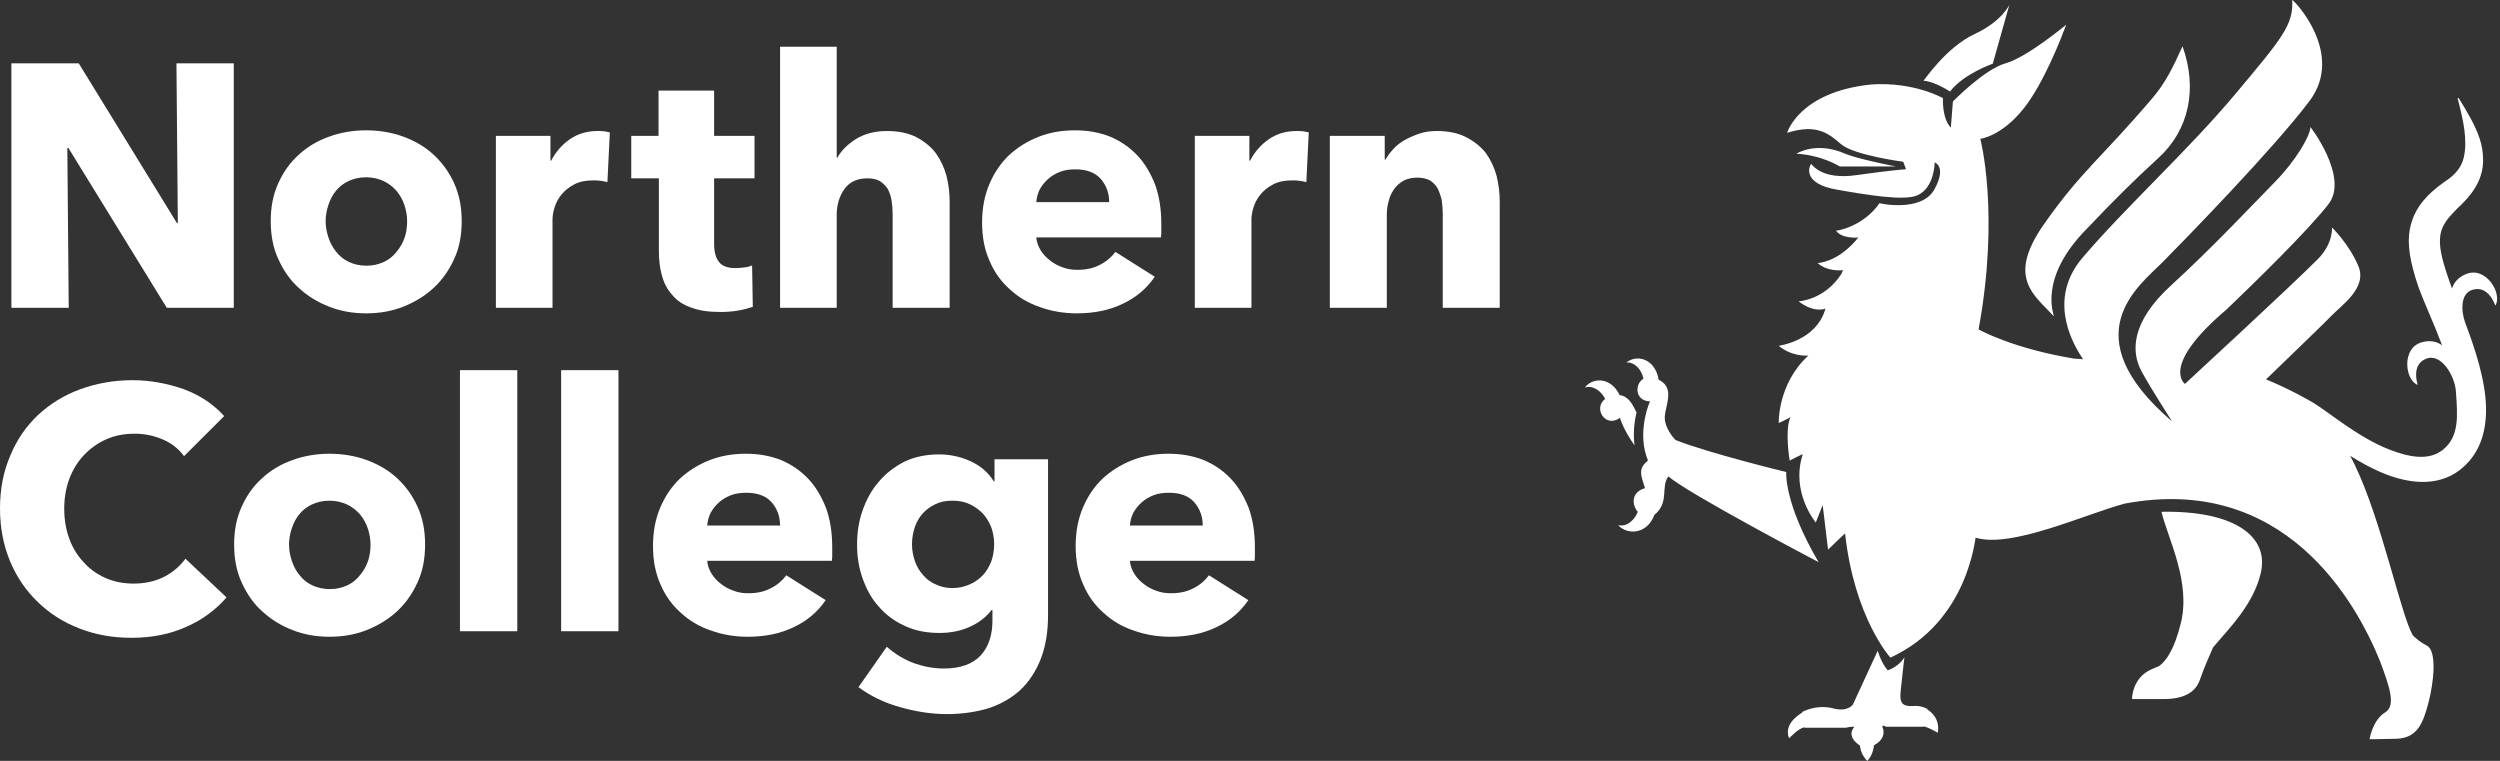 <svg width="184" height="56" viewBox="0 0 184 56" fill="none" xmlns="http://www.w3.org/2000/svg">
<rect x="0" y="0" width="184" height="56" fill="#333333" stroke="none"/>
<path d="M12.276 22.655L5.032 10.888H4.956L5.058 22.655H0.839V4.661H5.795L13.013 16.403H13.089L12.987 4.661H17.206V22.655H12.276Z" fill="white"/>
<path d="M33.981 16.276C33.981 17.318 33.803 18.259 33.421 19.072C33.04 19.91 32.532 20.622 31.896 21.207C31.261 21.791 30.499 22.249 29.66 22.579C28.821 22.91 27.906 23.062 26.941 23.062C26 23.062 25.085 22.91 24.246 22.579C23.382 22.249 22.645 21.791 22.01 21.207C21.349 20.622 20.866 19.91 20.485 19.072C20.104 18.259 19.926 17.318 19.926 16.276C19.926 15.234 20.104 14.319 20.485 13.48C20.866 12.642 21.349 11.955 22.01 11.371C22.645 10.786 23.382 10.354 24.246 10.049C25.085 9.744 26 9.592 26.941 9.592C27.906 9.592 28.821 9.744 29.66 10.049C30.499 10.354 31.261 10.786 31.896 11.371C32.532 11.955 33.04 12.642 33.421 13.48C33.803 14.319 33.981 15.234 33.981 16.276ZM29.965 16.276C29.965 15.869 29.889 15.463 29.762 15.082C29.634 14.7 29.431 14.345 29.177 14.04C28.923 13.76 28.618 13.506 28.237 13.328C27.855 13.15 27.423 13.048 26.941 13.048C26.458 13.048 26.026 13.15 25.644 13.328C25.263 13.506 24.958 13.76 24.729 14.04C24.475 14.345 24.297 14.7 24.17 15.082C24.043 15.463 23.967 15.869 23.967 16.276C23.967 16.683 24.043 17.089 24.17 17.471C24.297 17.852 24.475 18.208 24.729 18.513C24.983 18.843 25.288 19.097 25.67 19.275C26.051 19.453 26.483 19.555 26.966 19.555C27.449 19.555 27.881 19.453 28.262 19.275C28.643 19.097 28.948 18.843 29.203 18.513C29.457 18.208 29.66 17.852 29.787 17.471C29.914 17.089 29.965 16.683 29.965 16.276Z" fill="white"/>
<path d="M44.706 13.404C44.528 13.353 44.35 13.328 44.172 13.302C43.994 13.277 43.816 13.277 43.639 13.277C43.08 13.277 42.622 13.378 42.241 13.582C41.859 13.785 41.554 14.039 41.326 14.319C41.097 14.598 40.919 14.929 40.818 15.259C40.716 15.589 40.665 15.895 40.665 16.149V22.655H36.497V9.998H40.513V11.828H40.563C40.894 11.193 41.351 10.659 41.936 10.252C42.52 9.846 43.206 9.642 43.994 9.642C44.172 9.642 44.325 9.642 44.503 9.668C44.655 9.693 44.782 9.719 44.884 9.744L44.706 13.404Z" fill="white"/>
<path d="M52.559 13.125V17.954C52.559 18.538 52.687 18.996 52.915 19.276C53.144 19.581 53.551 19.733 54.135 19.733C54.339 19.733 54.567 19.708 54.796 19.682C55.025 19.657 55.203 19.606 55.355 19.53L55.406 22.579C55.126 22.681 54.745 22.783 54.313 22.859C53.881 22.935 53.424 22.961 52.992 22.961C52.153 22.961 51.441 22.859 50.857 22.63C50.272 22.427 49.815 22.122 49.484 21.715C49.128 21.334 48.874 20.851 48.722 20.292C48.569 19.758 48.493 19.148 48.493 18.462V13.125H46.46V9.999H48.468V6.669H52.559V9.999H55.533V13.125H52.559Z" fill="white"/>
<path d="M65.699 22.655V15.793C65.699 15.437 65.674 15.107 65.623 14.777C65.572 14.446 65.471 14.167 65.344 13.912C65.191 13.684 64.988 13.48 64.759 13.328C64.53 13.201 64.225 13.125 63.844 13.125C63.107 13.125 62.548 13.379 62.166 13.887C61.785 14.421 61.582 15.056 61.582 15.819V22.655H57.414V3.441H61.582V11.6H61.633C61.912 11.091 62.37 10.634 63.005 10.227C63.641 9.846 64.378 9.643 65.267 9.643C66.131 9.643 66.868 9.795 67.453 10.1C68.037 10.405 68.495 10.786 68.876 11.269C69.232 11.778 69.486 12.311 69.664 12.947C69.817 13.582 69.893 14.192 69.893 14.827V22.655H65.699Z" fill="white"/>
<path d="M81.635 14.878C81.635 14.217 81.431 13.658 81.025 13.175C80.593 12.693 79.983 12.464 79.144 12.464C78.737 12.464 78.356 12.515 78.026 12.642C77.695 12.769 77.39 12.947 77.136 13.175C76.882 13.404 76.679 13.658 76.526 13.938C76.374 14.243 76.297 14.548 76.272 14.878H81.635ZM85.472 16.479V16.988C85.472 17.166 85.472 17.318 85.447 17.471H76.272C76.297 17.826 76.424 18.157 76.602 18.436C76.78 18.716 77.009 18.97 77.289 19.174C77.568 19.402 77.873 19.555 78.229 19.682C78.559 19.809 78.915 19.86 79.296 19.86C79.957 19.86 80.516 19.733 80.974 19.478C81.431 19.25 81.813 18.919 82.092 18.538L84.99 20.368C84.405 21.232 83.617 21.893 82.651 22.35C81.66 22.833 80.542 23.062 79.246 23.062C78.305 23.062 77.39 22.91 76.552 22.605C75.713 22.325 74.976 21.893 74.34 21.308C73.705 20.749 73.197 20.063 72.841 19.224C72.46 18.386 72.282 17.445 72.282 16.378C72.282 15.336 72.46 14.395 72.816 13.557C73.171 12.718 73.654 12.006 74.264 11.422C74.874 10.863 75.586 10.405 76.424 10.075C77.263 9.744 78.153 9.592 79.118 9.592C80.059 9.592 80.898 9.744 81.686 10.049C82.473 10.38 83.134 10.837 83.693 11.422C84.252 12.006 84.684 12.743 85.015 13.582C85.32 14.421 85.472 15.386 85.472 16.479Z" fill="white"/>
<path d="M96.147 13.404C95.969 13.353 95.791 13.328 95.613 13.302C95.435 13.277 95.257 13.277 95.079 13.277C94.52 13.277 94.063 13.378 93.682 13.582C93.3 13.785 92.995 14.039 92.767 14.319C92.538 14.598 92.36 14.929 92.258 15.259C92.157 15.589 92.106 15.895 92.106 16.149V22.655H87.938V9.998H91.953V11.828H92.004C92.335 11.193 92.792 10.659 93.377 10.252C93.961 9.846 94.647 9.642 95.435 9.642C95.613 9.642 95.766 9.642 95.944 9.668C96.096 9.693 96.223 9.719 96.325 9.744L96.147 13.404Z" fill="white"/>
<path d="M106.186 22.655V15.742C106.186 15.386 106.161 15.056 106.11 14.725C106.034 14.395 105.932 14.115 105.805 13.861C105.678 13.633 105.474 13.429 105.246 13.277C104.992 13.15 104.687 13.073 104.305 13.073C103.924 13.073 103.619 13.15 103.34 13.277C103.06 13.429 102.806 13.633 102.628 13.887C102.45 14.141 102.298 14.42 102.221 14.751C102.12 15.081 102.069 15.437 102.069 15.793V22.655H97.875V9.998H101.916V11.752H101.967C102.12 11.472 102.323 11.218 102.577 10.938C102.806 10.684 103.111 10.456 103.441 10.278C103.772 10.1 104.127 9.947 104.509 9.82C104.89 9.693 105.322 9.642 105.754 9.642C106.593 9.642 107.33 9.795 107.914 10.1C108.499 10.405 108.982 10.786 109.363 11.269C109.719 11.777 109.973 12.311 110.151 12.946C110.303 13.582 110.38 14.192 110.38 14.827V22.655H106.186Z" fill="white"/>
<path d="M16.673 43.968C15.885 44.883 14.893 45.62 13.724 46.128C12.555 46.662 11.208 46.942 9.683 46.942C8.285 46.942 7.015 46.713 5.846 46.255C4.651 45.798 3.634 45.137 2.77 44.298C1.906 43.46 1.22 42.469 0.737 41.299C0.254 40.13 0 38.834 0 37.436C0 35.988 0.254 34.691 0.762 33.522C1.245 32.353 1.932 31.362 2.821 30.523C3.711 29.71 4.727 29.075 5.922 28.642C7.116 28.21 8.387 27.982 9.76 27.982C11.03 27.982 12.276 28.21 13.521 28.642C14.741 29.1 15.732 29.761 16.495 30.625L13.546 33.573C13.14 33.014 12.606 32.607 11.945 32.328C11.284 32.048 10.598 31.921 9.912 31.921C9.15 31.921 8.463 32.048 7.828 32.328C7.193 32.607 6.633 33.014 6.176 33.497C5.718 33.98 5.363 34.564 5.109 35.225C4.854 35.911 4.727 36.648 4.727 37.436C4.727 38.25 4.854 38.987 5.109 39.673C5.363 40.359 5.718 40.918 6.176 41.401C6.608 41.884 7.142 42.265 7.777 42.545C8.413 42.824 9.099 42.952 9.836 42.952C10.7 42.952 11.462 42.773 12.098 42.443C12.733 42.113 13.267 41.655 13.648 41.121L16.673 43.968Z" fill="white"/>
<path d="M31.287 40.079C31.287 41.121 31.109 42.061 30.727 42.875C30.346 43.713 29.838 44.425 29.202 45.01C28.567 45.594 27.805 46.052 26.966 46.382C26.127 46.712 25.212 46.865 24.246 46.865C23.306 46.865 22.391 46.712 21.552 46.382C20.688 46.052 19.951 45.594 19.316 45.01C18.655 44.425 18.172 43.713 17.791 42.875C17.41 42.061 17.232 41.121 17.232 40.079C17.232 39.037 17.41 38.122 17.791 37.283C18.172 36.444 18.655 35.758 19.316 35.174C19.951 34.589 20.688 34.157 21.552 33.852C22.391 33.547 23.306 33.395 24.246 33.395C25.212 33.395 26.127 33.547 26.966 33.852C27.805 34.157 28.567 34.589 29.202 35.174C29.838 35.758 30.346 36.444 30.727 37.283C31.109 38.122 31.287 39.037 31.287 40.079ZM27.271 40.079C27.271 39.672 27.195 39.266 27.067 38.884C26.94 38.503 26.737 38.147 26.483 37.842C26.229 37.563 25.924 37.309 25.543 37.131C25.161 36.953 24.729 36.851 24.246 36.851C23.764 36.851 23.331 36.953 22.95 37.131C22.569 37.309 22.264 37.563 22.035 37.842C21.781 38.147 21.603 38.503 21.476 38.884C21.349 39.266 21.273 39.672 21.273 40.079C21.273 40.486 21.349 40.892 21.476 41.273C21.603 41.655 21.781 42.011 22.035 42.316C22.289 42.646 22.594 42.9 22.976 43.078C23.357 43.256 23.789 43.358 24.272 43.358C24.755 43.358 25.187 43.256 25.568 43.078C25.949 42.9 26.254 42.646 26.508 42.316C26.762 42.011 26.966 41.655 27.093 41.273C27.22 40.892 27.271 40.486 27.271 40.079Z" fill="white"/>
<path d="M38.072 27.244H33.853V46.458H38.072V27.244Z" fill="white"/>
<path d="M45.519 27.244H41.3V46.458H45.519V27.244Z" fill="white"/>
<path d="M57.414 38.681C57.414 38.02 57.21 37.461 56.804 36.978C56.372 36.495 55.762 36.267 54.923 36.267C54.516 36.267 54.135 36.317 53.805 36.444C53.474 36.572 53.169 36.749 52.915 36.978C52.661 37.207 52.458 37.461 52.305 37.741C52.153 38.046 52.076 38.351 52.051 38.681H57.414ZM61.252 40.282V40.791C61.252 40.968 61.252 41.121 61.226 41.273H52.051C52.076 41.629 52.203 41.96 52.381 42.239C52.559 42.519 52.788 42.773 53.068 42.976C53.347 43.205 53.652 43.358 54.008 43.485C54.338 43.612 54.694 43.663 55.075 43.663C55.736 43.663 56.295 43.535 56.753 43.281C57.21 43.053 57.592 42.722 57.871 42.341L60.769 44.171C60.184 45.035 59.396 45.696 58.43 46.153C57.439 46.636 56.321 46.865 55.025 46.865C54.084 46.865 53.169 46.712 52.331 46.407C51.492 46.128 50.755 45.696 50.12 45.111C49.484 44.552 48.976 43.866 48.62 43.027C48.239 42.188 48.061 41.248 48.061 40.181C48.061 39.139 48.239 38.198 48.594 37.359C48.95 36.521 49.433 35.809 50.043 35.224C50.653 34.665 51.365 34.208 52.203 33.877C53.042 33.547 53.932 33.395 54.898 33.395C55.838 33.395 56.677 33.547 57.465 33.852C58.252 34.182 58.913 34.64 59.472 35.224C60.032 35.809 60.464 36.546 60.794 37.385C61.099 38.224 61.252 39.189 61.252 40.282Z" fill="white"/>
<path d="M77.136 45.263C77.136 46.509 76.958 47.576 76.602 48.491C76.247 49.406 75.738 50.169 75.103 50.779C74.468 51.363 73.68 51.821 72.765 52.126C71.824 52.405 70.808 52.558 69.689 52.558C68.571 52.558 67.427 52.38 66.258 52.049C65.064 51.719 64.047 51.211 63.183 50.575L65.267 47.602C65.877 48.135 66.538 48.542 67.3 48.822C68.037 49.076 68.749 49.203 69.461 49.203C70.681 49.203 71.596 48.872 72.18 48.237C72.765 47.602 73.044 46.737 73.044 45.67V44.907H72.968C72.587 45.416 72.053 45.822 71.392 46.127C70.731 46.432 69.969 46.585 69.13 46.585C68.164 46.585 67.3 46.407 66.563 46.051C65.826 45.721 65.191 45.238 64.683 44.653C64.149 44.069 63.767 43.357 63.488 42.569C63.208 41.781 63.081 40.968 63.081 40.079C63.081 39.189 63.208 38.35 63.488 37.562C63.767 36.775 64.149 36.063 64.683 35.453C65.191 34.843 65.826 34.36 66.563 33.979C67.3 33.623 68.164 33.445 69.105 33.445C69.893 33.445 70.655 33.598 71.392 33.928C72.129 34.258 72.714 34.741 73.146 35.428H73.197V33.801H77.136V45.263ZM73.171 40.053C73.171 39.621 73.095 39.215 72.968 38.833C72.816 38.452 72.612 38.096 72.333 37.791C72.053 37.512 71.748 37.283 71.367 37.105C70.986 36.927 70.579 36.851 70.096 36.851C69.613 36.851 69.206 36.927 68.851 37.105C68.469 37.283 68.164 37.512 67.91 37.791C67.656 38.071 67.453 38.427 67.326 38.808C67.199 39.189 67.122 39.621 67.122 40.053C67.122 40.485 67.199 40.892 67.326 41.273C67.453 41.654 67.656 42.01 67.91 42.29C68.164 42.595 68.469 42.849 68.851 43.001C69.206 43.179 69.613 43.281 70.096 43.281C70.579 43.281 71.011 43.179 71.392 43.001C71.773 42.849 72.078 42.595 72.358 42.315C72.612 42.036 72.816 41.68 72.968 41.298C73.095 40.917 73.171 40.485 73.171 40.053Z" fill="white"/>
<path d="M88.522 38.681C88.522 38.02 88.319 37.461 87.912 36.978C87.48 36.495 86.87 36.267 86.032 36.267C85.625 36.267 85.244 36.317 84.913 36.444C84.583 36.572 84.278 36.749 84.024 36.978C83.77 37.207 83.566 37.461 83.414 37.741C83.261 38.046 83.185 38.351 83.16 38.681H88.522ZM92.36 40.282V40.791C92.36 40.968 92.36 41.121 92.335 41.273H83.16C83.185 41.629 83.312 41.96 83.49 42.239C83.668 42.519 83.897 42.773 84.176 42.976C84.456 43.205 84.761 43.358 85.117 43.485C85.447 43.612 85.803 43.663 86.184 43.663C86.845 43.663 87.404 43.535 87.862 43.281C88.319 43.053 88.7 42.722 88.98 42.341L91.877 44.171C91.293 45.035 90.505 45.696 89.539 46.153C88.548 46.636 87.43 46.865 86.133 46.865C85.193 46.865 84.278 46.712 83.439 46.407C82.6 46.128 81.864 45.696 81.228 45.111C80.593 44.552 80.084 43.866 79.729 43.027C79.347 42.188 79.169 41.248 79.169 40.181C79.169 39.139 79.347 38.198 79.703 37.359C80.059 36.521 80.542 35.809 81.152 35.224C81.762 34.665 82.474 34.208 83.312 33.877C84.151 33.547 85.04 33.395 86.006 33.395C86.947 33.395 87.785 33.547 88.573 33.852C89.361 34.182 90.022 34.64 90.581 35.224C91.14 35.809 91.572 36.546 91.903 37.385C92.208 38.224 92.36 39.189 92.36 40.282Z" fill="white"/>
<path d="M132.645 52.446C132.639 52.434 132.632 52.421 132.626 52.408C132.626 52.408 133.67 51.807 134.951 52.143C135.996 52.418 136.374 51.855 136.374 51.855L138.199 47.894C138.199 47.894 138.436 48.758 138.934 49.334C138.934 49.359 139.811 49.022 140.167 48.374C140.168 48.373 140.168 48.373 140.168 48.374H140.167C140.16 48.41 139.953 50.163 139.883 50.919C139.811 51.687 140.001 51.88 140.404 51.952C140.808 52.023 141.158 51.819 141.87 52.179C141.87 52.185 141.861 52.197 141.846 52.215C142.073 52.35 142.8 52.872 142.623 53.922C142.703 53.996 141.952 53.508 141.552 53.461L141.562 53.486C141.554 53.483 138.816 53.489 138.816 53.489L138.612 53.4C138.612 53.4 138.524 53.439 138.542 53.517C138.566 53.541 138.947 54.291 137.925 54.854C137.858 55.593 137.436 56.008 137.429 56C137.042 55.621 136.923 55.176 136.89 54.871C136.61 54.692 135.921 54.151 136.484 53.488C136.183 53.472 135.852 53.562 135.852 53.562H132.81C132.806 53.561 132.807 53.549 132.81 53.527C132.347 53.601 131.703 54.335 131.676 54.335C131.302 53.392 132.189 52.718 132.645 52.446ZM168.708 0C168.848 0.015 172.616 3.944 169.972 7.445C167.296 10.988 160.839 17.607 159.15 19.313C157.459 21.018 152.454 24.663 159.863 31.014C159.875 31.014 158.335 28.668 157.606 27.306C156.878 25.943 156.766 23.766 159.798 20.999C162.832 18.231 166.039 14.81 167.49 13.333C168.942 11.855 170.058 9.974 170.043 9.354C169.974 9.223 172.922 13.034 171.377 15.023C169.833 17.012 165.91 20.828 163.856 22.795C158.95 26.951 160.81 28.256 160.81 28.256C160.81 28.256 168.69 20.991 170.591 19.073C171.742 17.912 171.634 16.742 171.634 16.742C171.634 16.742 172.881 17.946 173.571 19.571C174.26 21.196 172.33 22.461 171.561 23.273C171.22 23.634 169.068 25.717 166.78 27.924C168.462 28.605 169.967 29.469 170.252 29.64C171.389 30.324 173.573 32.205 175.88 33.097C177.32 33.653 178.769 33.935 179.81 33.093C181.035 32.105 180.869 30.545 180.759 28.848C180.681 27.628 179.653 25.957 178.561 26.405C177.421 26.847 177.946 28.324 177.946 28.328C177.001 27.984 176.723 25.588 178.27 25.183C178.931 25.01 179.411 25.173 179.743 25.417C179.101 23.724 178.358 22.15 177.965 21.025C177.37 19.258 177.165 17.974 177.358 16.899C177.541 15.882 178.027 14.997 178.968 14.135C179.24 13.885 179.555 13.64 179.91 13.386C180.729 12.861 181.177 12.287 181.338 11.57C181.613 10.345 181.328 8.932 180.889 7.274C180.879 7.251 180.889 7.224 180.912 7.215C180.935 7.205 180.962 7.215 180.971 7.238C181.625 8.287 182.175 9.232 182.494 10.174C182.672 10.696 182.745 11.203 182.755 11.705C182.781 12.864 182.299 13.921 181.212 15.005C180.946 15.245 180.722 15.481 180.514 15.702C180.016 16.23 179.708 16.704 179.614 17.284C179.487 18.073 179.7 19 180.138 20.292C180.231 20.58 180.344 20.896 180.471 21.234C180.592 20.841 180.877 20.425 181.507 20.169C182.988 19.566 184.203 21.65 183.654 22.492C183.651 22.488 183.185 20.991 182.008 21.321C181.049 21.571 181.134 22.937 181.445 23.765C182.2 25.772 182.948 28.057 182.972 30.05C182.995 31.896 182.454 33.518 181.004 34.618C179.43 35.813 177.295 35.652 175.205 34.745C174.444 34.416 173.688 33.997 172.977 33.548C173.09 33.765 173.202 33.989 173.313 34.218C175.276 38.273 176.69 45.198 177.578 46.755C177.809 46.988 178.166 47.295 178.604 47.509C179.394 47.896 179.116 50.295 178.726 51.751C178.337 53.207 177.929 54.326 176.371 54.372C175.116 54.411 174.399 54.404 174.399 54.404C174.399 54.404 174.615 52.998 175.548 52.432C176.352 51.943 175.885 50.589 175.18 48.687C173.403 44.29 168.145 34.845 156.374 37.066C153.452 37.851 148.039 40.375 145.41 39.575C145.357 39.488 144.926 45.737 139.137 48.399C139.101 48.377 136.483 45.448 135.8 39.276C135.845 39.181 134.545 40.456 134.545 40.456L134.15 37.172L133.64 38.455C133.64 38.455 131.77 36.218 132.684 33.439C132.705 33.385 131.723 33.897 131.723 33.897C131.723 33.897 131.341 31.718 131.772 30.696C131.704 30.77 130.916 31.136 130.916 31.136C130.916 31.136 130.812 28.268 133.1 26.163C133.115 26.159 133.118 26.157 133.108 26.155L133.1 26.163C132.966 26.191 131.858 26.237 130.916 25.454C130.875 25.442 133.687 25.13 134.355 22.706C134.356 22.705 134.356 22.705 134.355 22.705V22.706C134.336 22.726 133.546 23.065 132.376 22.181C132.364 22.174 134.269 22.106 135.522 20.165C135.522 20.165 135.522 20.165 135.523 20.165C135.571 20.073 135.615 19.978 135.655 19.879C135.633 19.901 134.464 20.016 133.777 19.352C133.82 19.373 135.151 19.294 136.506 17.794L136.777 17.474C136.739 17.499 135.553 17.577 135.138 16.984L135.129 16.97C135.165 17.013 137.126 16.689 138.336 14.953C138.336 14.976 141.428 15.641 142.368 13.945C143.307 12.25 142.39 11.952 142.39 11.952C142.39 11.952 142.39 13.831 141.107 14.38C140.135 14.797 137.443 14.358 135.129 13.945C132.815 13.533 133.067 12.388 133.296 12.067C133.365 12.09 134.029 13.258 136.617 12.892C139.207 12.525 140.283 12.456 140.283 12.456L140.077 11.906C140.077 11.906 136.457 11.425 135.518 10.623C134.579 9.822 133.731 9.089 131.532 9.776C131.532 9.776 132.402 6.767 137.718 6.218C140.894 6.003 143.002 7.225 143.002 7.225C143.002 7.225 142.91 8.692 143.582 9.394C143.582 9.333 143.734 7.47 143.734 7.47C143.734 7.47 146.056 5.087 147.614 4.659C149.172 4.232 152.073 1.819 152.073 1.819L152.008 1.995C151.712 2.79 150.432 6.084 148.988 7.928C147.339 10.036 145.751 10.219 145.751 10.219C145.751 10.219 147.201 15.665 145.625 24.237L145.715 24.293C145.715 24.293 148.175 25.655 152.641 26.392L153.312 26.438C152.267 24.891 150.836 21.826 153.285 18.955C156.474 15.216 161.049 11.063 164.511 6.931C167.973 2.8 168.812 1.822 168.705 0.001C168.706 0 168.706 8.69841e-05 168.706 0H168.708ZM158.926 49.01C159.417 48.646 160.017 47.847 160.507 45.877C161.268 42.82 159.554 39.63 159.084 37.668C164.321 37.566 167.023 39.395 166.398 42.152C165.864 44.509 163.998 46.308 162.881 47.649C162.737 47.974 162.171 49.26 161.921 50.007C161.633 50.868 160.866 51.451 159.233 51.451H156.915C156.915 51.451 156.905 49.894 158.348 49.262C158.575 49.163 158.765 49.081 158.926 49.01ZM120.957 27.875C120.389 28.212 120.326 29.183 121.038 29.464C121.151 29.51 121.286 29.537 121.439 29.541C121.138 30.211 120.585 32.152 121.271 33.833C121.271 33.833 121.297 33.895 121.254 33.929C120.62 34.444 120.739 34.891 120.965 35.59C120.999 35.697 121.036 35.807 121.073 35.927C121.01 35.946 120.951 35.966 120.896 35.989C120.051 36.332 120.122 37.177 120.54 37.672C120.336 38.2 119.887 38.642 119.376 38.676C119.284 38.682 119.189 38.674 119.093 38.652C119.169 38.734 119.253 38.807 119.343 38.868C119.617 39.054 119.953 39.143 120.291 39.12C120.879 39.077 121.475 38.694 121.766 37.886C121.822 37.847 121.878 37.799 121.933 37.743C122.83 36.825 122.231 35.775 122.799 35.062C124.176 36.295 133.849 41.374 133.849 41.374C131.269 36.978 131.468 34.739 131.468 34.739C131.47 34.747 125.694 33.334 123.324 32.386C122.847 31.911 122.48 31.176 122.528 30.642C122.607 29.779 123.193 28.676 122.274 28.059C122.214 28.019 122.149 27.981 122.076 27.945C122.003 27.486 121.829 27.13 121.6 26.875C121.079 26.293 120.267 26.235 119.701 26.677C120.349 26.632 120.843 27.258 120.957 27.875ZM118.14 29.364C117.566 29.782 117.724 30.551 118.196 30.849C118.465 31.02 118.837 31.038 119.234 30.749C119.319 31.106 119.632 31.771 120.078 32.452C120.149 32.559 120.225 32.669 120.301 32.776C120.235 32.262 120.235 31.721 120.297 31.193C120.326 30.949 120.368 30.707 120.423 30.474L120.451 30.36C120.162 29.764 119.854 29.152 119.205 29.081C119.097 28.851 118.966 28.661 118.821 28.507C118.145 27.787 117.155 27.869 116.643 28.521C117.254 28.328 117.875 28.802 118.14 29.364ZM158.836 11.649C157.04 13.283 155.32 15.01 153.662 16.764C149.879 20.544 151.242 23.286 151.158 23.273C149.73 21.715 147.683 20.477 150.391 16.566C153.16 12.609 154.545 11.759 158.396 7.249C159.356 6.123 159.898 5.037 160.634 3.407C161.755 6.547 161.116 9.577 158.836 11.65V11.649ZM132.219 11.311C132.219 11.311 133.662 10.371 135.793 11.311C136.709 11.7 139.527 12.25 139.527 12.25H135.404C135.404 12.25 134.121 11.426 132.219 11.311ZM145.353 2.495C147.339 1.572 147.889 0.353 147.889 0.353C147.889 0.353 147.887 0.361 147.883 0.375L146.667 4.69C146.667 4.69 144.528 5.423 143.521 6.737C143.521 6.737 142.363 5.975 141.568 5.943C141.646 5.887 143.234 3.48 145.353 2.495ZM141.568 5.943L141.566 5.942C141.566 5.944 141.567 5.944 141.568 5.943Z" fill="white"/>
</svg>
